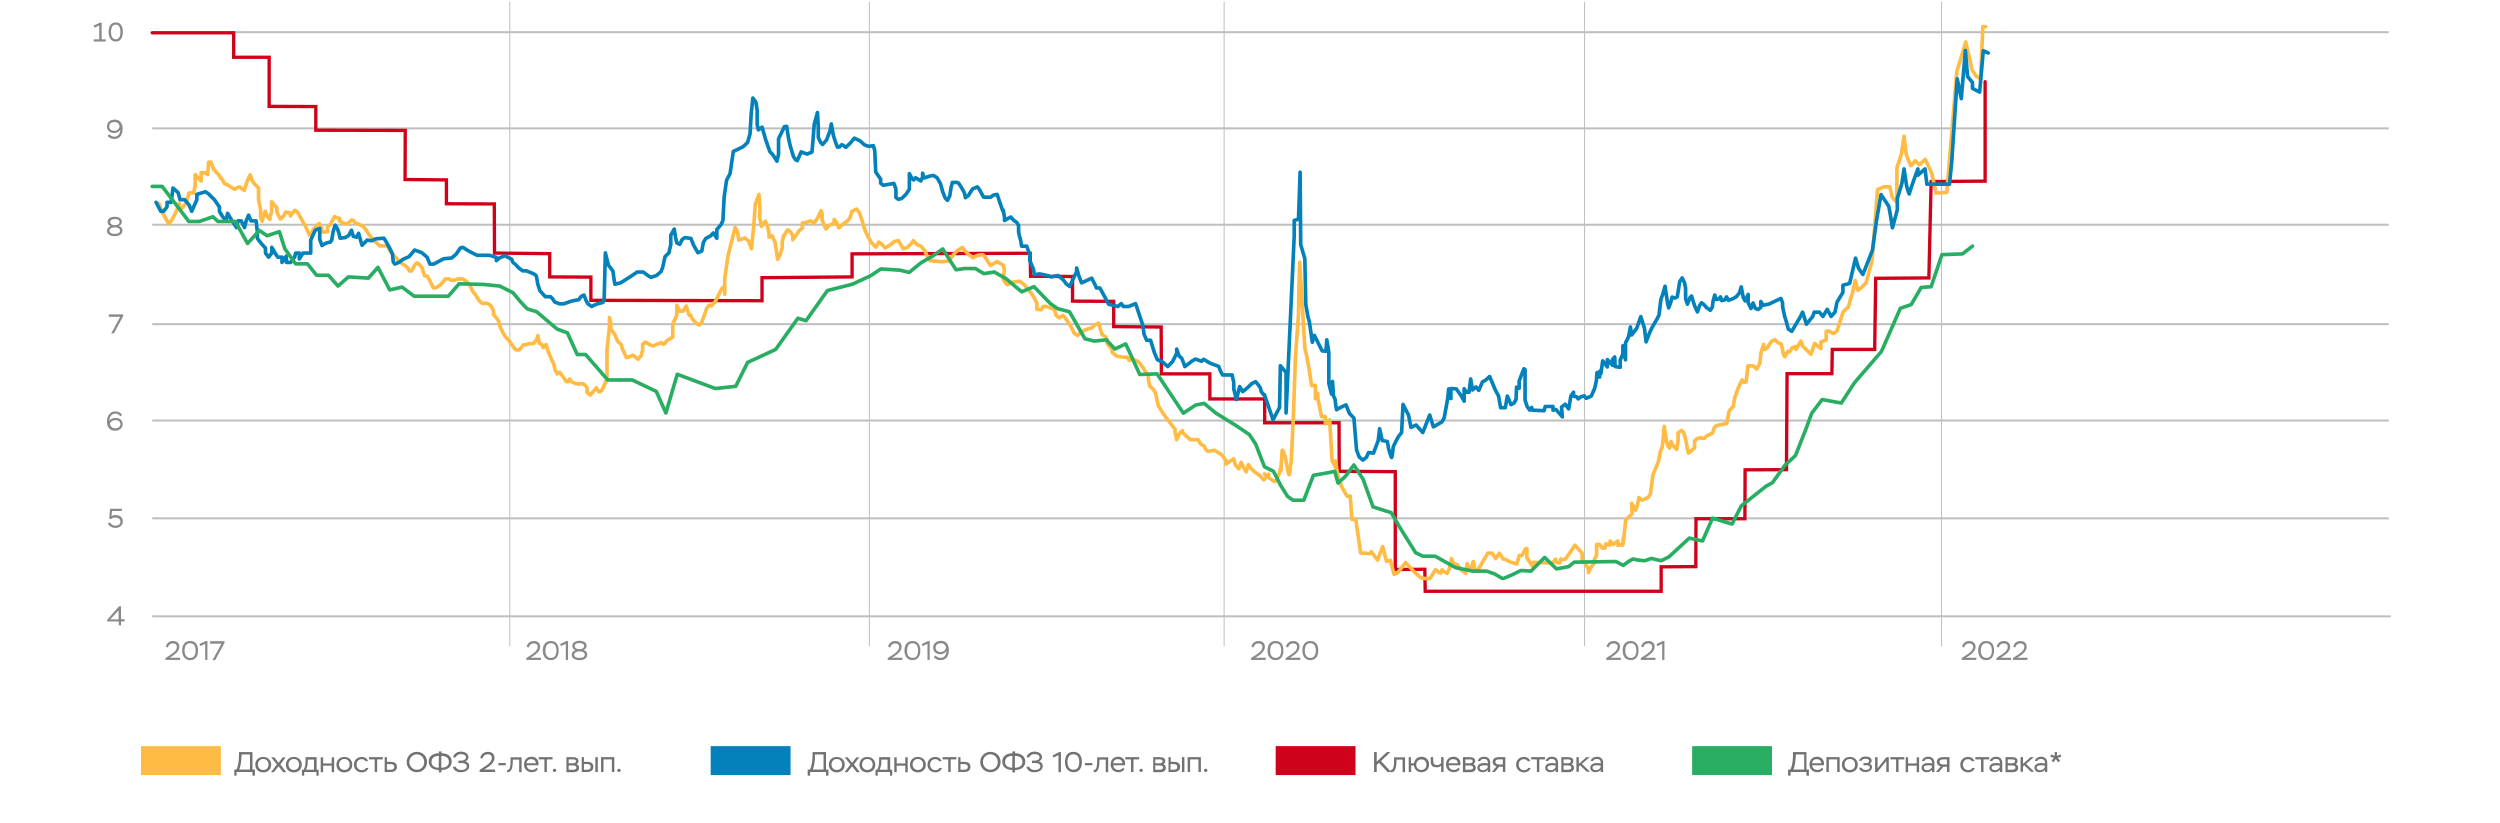 <?xml version="1.0" encoding="utf-8"?>
<!-- Generator: Adobe Illustrator 26.0.0, SVG Export Plug-In . SVG Version: 6.00 Build 0)  -->
<svg version="1.1" xmlns="http://www.w3.org/2000/svg" xmlns:xlink="http://www.w3.org/1999/xlink" x="0px" y="0px"
	 viewBox="0 0 1227 404" style="enable-background:new 0 0 1227 404;" xml:space="preserve">
<style type="text/css">
	.st0{fill:none;stroke:#BFBFBF;stroke-width:0.5;stroke-linecap:square;stroke-miterlimit:10;}
	.st1{fill:none;stroke:#BFBFBF;stroke-miterlimit:10;}
	.st2{fill:#D0021B;}
	.st3{fill:#0281BB;}
	.st4{fill:#FFBB44;}
	.st5{fill:#727272;}
	.st6{fill:none;stroke:#D0021B;stroke-width:1.645;stroke-linecap:round;stroke-miterlimit:10;}
	.st7{fill:#898989;}
	.st8{fill:#29AD63;}
	.st9{fill:none;stroke:#FFBB44;stroke-width:1.789;stroke-linecap:round;stroke-linejoin:round;stroke-miterlimit:10;}
	.st10{fill:none;stroke:#0281BB;stroke-width:1.789;stroke-linecap:round;stroke-linejoin:round;stroke-miterlimit:10;}
	.st11{fill:none;stroke:#29AD63;stroke-width:1.789;stroke-linecap:round;stroke-linejoin:round;stroke-miterlimit:10;}
</style>
<g id="Layer_2">
</g>
<g id="Layer_1">
	<g>
		<path class="st0" d="M250.2,316.9V1.1"/>
		<path class="st0" d="M426.7,316.9V1.1"/>
		<path class="st0" d="M600.8,316.9V1.1"/>
		<path class="st0" d="M952.9,316.9V1.1"/>
		<path class="st0" d="M777.7,316.9V1.1"/>
		<path class="st1" d="M74.7,206.4h1097.7"/>
		<path class="st1" d="M74.7,254.4h1097.7"/>
		<path class="st1" d="M74.7,159.1h1097.7"/>
		<path class="st1" d="M74.7,110.3h1097.7"/>
		<path class="st1" d="M74.7,63h1097.7"/>
		<path class="st1" d="M74.7,15.8h1097.7"/>
		<path class="st1" d="M74.7,302.5h1098.7"/>
	</g>
	<path class="st2" d="M665.3,366.2h-39.2v14.2h39.2V366.2z"/>
	<path class="st3" d="M388,366.2h-39.2v14.2H388V366.2z"/>
	<path class="st4" d="M108.4,366.2H69.2v14.2h39.2V366.2z"/>
	<path class="st6" d="M74.7,16.1h40l0,12l17.4,0l0,24.1l22.9,0.1v11.6l43.9,0.1l-0.1,24.1l20.3,0.2V100l23.5,0.1l0.1,24.1l27.1,0.3
		v11.4l20.2,0.1v11.4l84,0.2v-11.3l44.2-0.4v-11.3l87.4-0.3l0.2,11.3l20.6,0.1l0,12.1l20.2,0.1v12.4l23.3,0.2l0.1,23h23.8v12.3h26.9
		l0,11.7h36.5l0.1,23.8l27.5,0.2l0,48l14.5-0.1l0.2,10.8h115.8l0-12l17-0.1l0.1-23.5h24l0.1-24l20.3-0.1l0.3-47.1h22l0.2-11.9
		l20.8,0l0.5-34.9l26.1-0.2l1.1-47.3l26.5-0.2V40.1"/>
	<g>
		<path class="st7" d="M81.4,317.4c0.3-1.5,1.5-2.8,3.5-2.8c1.9,0,3.1,1.1,3.1,2.8c0,2.3-2.2,3.8-3.7,4.8l-1,0.6h5.1v1.1h-7.2V323
			l2-1.3c1.7-1.1,3.6-2.4,3.6-4.2c0-1.3-0.9-1.7-1.9-1.7c-1.6,0-2.3,1.1-2.5,2L81.4,317.4z"/>
		<path class="st7" d="M93.3,314.6c2.7,0,3.9,1.8,3.9,4.7c0,2.7-1.2,4.7-3.9,4.7c-2.5,0-3.9-2-3.9-4.7S90.6,314.6,93.3,314.6z
			 M93.3,322.9c1.9,0,2.7-1.4,2.7-3.6s-0.8-3.6-2.7-3.6c-1.9,0-2.7,1.4-2.7,3.6C90.6,321.5,91.6,322.9,93.3,322.9z"/>
		<path class="st7" d="M101,314.6h0.8v9.3h-1.1V316l-2.4,1.1l-0.4-1L101,314.6z"/>
		<path class="st7" d="M103.2,314.7h7v0.8l-4.6,8.5h-1.3l4.4-8.1h-5.6V314.7z"/>
	</g>
	<g>
		<path class="st7" d="M258.5,317.4c0.3-1.5,1.5-2.8,3.5-2.8c1.9,0,3.1,1.1,3.1,2.8c0,2.3-2.2,3.8-3.7,4.8l-1,0.6h5.1v1.1h-7.2V323
			l2-1.3c1.7-1.1,3.6-2.4,3.6-4.2c0-1.3-0.9-1.7-1.9-1.7c-1.6,0-2.3,1.1-2.5,2L258.5,317.4z"/>
		<path class="st7" d="M270.3,314.6c2.7,0,3.9,1.8,3.9,4.7c0,2.7-1.2,4.7-3.9,4.7c-2.5,0-3.9-2-3.9-4.7S267.7,314.6,270.3,314.6z
			 M270.4,322.9c1.9,0,2.7-1.4,2.7-3.6s-0.8-3.6-2.7-3.6c-1.9,0-2.7,1.4-2.7,3.6C267.6,321.5,268.7,322.9,270.4,322.9z"/>
		<path class="st7" d="M278,314.6h0.8v9.3h-1.1V316l-2.4,1.1l-0.4-1L278,314.6z"/>
		<path class="st7" d="M280.6,321.4c0-1.1,0.7-1.9,1.8-2.3c-1.1-0.4-1.5-1.2-1.5-2.1c0-1.5,1.3-2.5,3.5-2.5c2.3,0,3.5,1,3.5,2.5
			c0,0.9-0.6,1.6-1.5,2c1.3,0.4,1.8,1.2,1.8,2.3c0,1.7-1.5,2.7-3.8,2.7C282.1,324,280.6,323,280.6,321.4z M284.3,319.7
			c-1.4,0-2.5,0.7-2.5,1.6c0,1,0.9,1.6,2.6,1.6c1.7,0,2.6-0.6,2.6-1.6c0-1-1-1.6-2.4-1.6H284.3z M284.6,318.6c1.1,0,2.1-0.6,2.1-1.5
			c0-1-0.8-1.5-2.3-1.5c-1.5,0-2.3,0.5-2.3,1.5c0,0.9,0.9,1.5,2.1,1.5H284.6z"/>
	</g>
	<g>
		<path class="st7" d="M435.9,317.4c0.3-1.5,1.5-2.8,3.5-2.8c1.9,0,3.1,1.1,3.1,2.8c0,2.3-2.2,3.8-3.7,4.8l-1,0.6h5.1v1.1h-7.2V323
			l2-1.3c1.7-1.1,3.6-2.4,3.6-4.2c0-1.3-0.9-1.7-1.9-1.7c-1.6,0-2.3,1.1-2.5,2L435.9,317.4z"/>
		<path class="st7" d="M447.8,314.6c2.7,0,3.9,1.8,3.9,4.7c0,2.7-1.2,4.7-3.9,4.7c-2.5,0-3.9-2-3.9-4.7S445.2,314.6,447.8,314.6z
			 M447.9,322.9c1.9,0,2.7-1.4,2.7-3.6s-0.8-3.6-2.7-3.6c-1.9,0-2.7,1.4-2.7,3.6C445.1,321.5,446.1,322.9,447.9,322.9z"/>
		<path class="st7" d="M455.5,314.6h0.8v9.3h-1.1V316l-2.4,1.1l-0.4-1L455.5,314.6z"/>
		<path class="st7" d="M461.6,324c-1.6,0-2.8-0.7-3.3-1.6l0.9-0.7c0.5,0.7,1.5,1.2,2.5,1.2c1.7,0,2.9-1.5,2.8-3.5
			c-0.4,0.9-1.5,1.7-3,1.7c-2,0-3.5-1.3-3.5-3.2c0-2.1,1.6-3.4,3.9-3.4c2.3,0,3.8,1.6,3.8,4.6C465.7,322.3,464.1,324,461.6,324z
			 M461.8,315.7c-1.6,0-2.6,0.8-2.6,2.2c0,1.3,1,2.1,2.5,2.1s2.4-1.1,2.6-2.1C464.2,316.8,463.4,315.7,461.8,315.7z"/>
	</g>
	<g>
		<path class="st7" d="M614.2,317.4c0.3-1.5,1.5-2.8,3.5-2.8c1.9,0,3.1,1.1,3.1,2.8c0,2.3-2.2,3.8-3.7,4.8l-1,0.6h5.1v1.1h-7.2V323
			l2-1.3c1.7-1.1,3.6-2.4,3.6-4.2c0-1.3-0.9-1.7-1.9-1.7c-1.6,0-2.3,1.1-2.5,2L614.2,317.4z"/>
		<path class="st7" d="M626,314.6c2.7,0,3.9,1.8,3.9,4.7c0,2.7-1.2,4.7-3.9,4.7c-2.5,0-3.9-2-3.9-4.7S623.4,314.6,626,314.6z
			 M626.1,322.9c1.9,0,2.7-1.4,2.7-3.6s-0.8-3.6-2.7-3.6c-1.9,0-2.7,1.4-2.7,3.6C623.3,321.5,624.4,322.9,626.1,322.9z"/>
		<path class="st7" d="M631.2,317.4c0.3-1.5,1.5-2.8,3.5-2.8c1.9,0,3.1,1.1,3.1,2.8c0,2.3-2.2,3.8-3.7,4.8l-1,0.6h5.1v1.1h-7.2V323
			l2-1.3c1.7-1.1,3.6-2.4,3.6-4.2c0-1.3-0.9-1.7-1.9-1.7c-1.6,0-2.3,1.1-2.5,2L631.2,317.4z"/>
		<path class="st7" d="M643.1,314.6c2.7,0,3.9,1.8,3.9,4.7c0,2.7-1.2,4.7-3.9,4.7c-2.5,0-3.9-2-3.9-4.7S640.4,314.6,643.1,314.6z
			 M643.1,322.9c1.9,0,2.7-1.4,2.7-3.6s-0.8-3.6-2.7-3.6c-1.9,0-2.7,1.4-2.7,3.6C640.4,321.5,641.4,322.9,643.1,322.9z"/>
	</g>
	<g>
		<path class="st7" d="M963,317.4c0.3-1.5,1.5-2.8,3.5-2.8c1.9,0,3.1,1.1,3.1,2.8c0,2.3-2.2,3.8-3.7,4.8l-1,0.6h5.1v1.1h-7.2V323
			l2-1.3c1.7-1.1,3.6-2.4,3.6-4.2c0-1.3-0.9-1.7-1.9-1.7c-1.6,0-2.3,1.1-2.5,2L963,317.4z"/>
		<path class="st7" d="M974.8,314.6c2.7,0,3.9,1.8,3.9,4.7c0,2.7-1.2,4.7-3.9,4.7c-2.5,0-3.9-2-3.9-4.7S972.2,314.6,974.8,314.6z
			 M974.9,322.9c1.9,0,2.7-1.4,2.7-3.6s-0.8-3.6-2.7-3.6c-1.9,0-2.7,1.4-2.7,3.6C972.1,321.5,973.2,322.9,974.9,322.9z"/>
		<path class="st7" d="M980,317.4c0.3-1.5,1.5-2.8,3.5-2.8c1.9,0,3.1,1.1,3.1,2.8c0,2.3-2.2,3.8-3.7,4.8l-1,0.6h5.1v1.1h-7.2V323
			l2-1.3c1.7-1.1,3.6-2.4,3.6-4.2c0-1.3-0.9-1.7-1.9-1.7c-1.6,0-2.3,1.1-2.5,2L980,317.4z"/>
		<path class="st7" d="M988.1,317.4c0.3-1.5,1.5-2.8,3.5-2.8c1.9,0,3.1,1.1,3.1,2.8c0,2.3-2.2,3.8-3.7,4.8l-1,0.6h5.1v1.1h-7.2V323
			l2-1.3c1.7-1.1,3.6-2.4,3.6-4.2c0-1.3-0.9-1.7-1.9-1.7c-1.6,0-2.3,1.1-2.5,2L988.1,317.4z"/>
	</g>
	<g>
		<path class="st7" d="M788.5,317.4c0.3-1.5,1.5-2.8,3.5-2.8c1.9,0,3.1,1.1,3.1,2.8c0,2.3-2.2,3.8-3.7,4.8l-1,0.6h5.1v1.1h-7.2V323
			l2-1.3c1.7-1.1,3.6-2.4,3.6-4.2c0-1.3-0.9-1.7-1.9-1.7c-1.6,0-2.3,1.1-2.5,2L788.5,317.4z"/>
		<path class="st7" d="M800.3,314.6c2.7,0,3.9,1.8,3.9,4.7c0,2.7-1.2,4.7-3.9,4.7c-2.5,0-3.9-2-3.9-4.7S797.7,314.6,800.3,314.6z
			 M800.4,322.9c1.9,0,2.7-1.4,2.7-3.6s-0.8-3.6-2.7-3.6c-1.9,0-2.7,1.4-2.7,3.6C797.6,321.5,798.7,322.9,800.4,322.9z"/>
		<path class="st7" d="M805.5,317.4c0.3-1.5,1.5-2.8,3.5-2.8c1.9,0,3.1,1.1,3.1,2.8c0,2.3-2.2,3.8-3.7,4.8l-1,0.6h5.1v1.1h-7.2V323
			l2-1.3c1.7-1.1,3.6-2.4,3.6-4.2c0-1.3-0.9-1.7-1.9-1.7c-1.6,0-2.3,1.1-2.5,2L805.5,317.4z"/>
		<path class="st7" d="M816.1,314.6h0.8v9.3h-1.1V316l-2.4,1.1l-0.4-1L816.1,314.6z"/>
	</g>
	<g>
		<path class="st5" d="M674.4,369.1h1.3v4.7l5-4.7h1.7l-4.6,4.4l5,5.4H681l-4.2-4.5l-1.1,1v3.5h-1.3V369.1z"/>
		<path class="st5" d="M688.5,372.8h-3.1v0.3c0,4.5-1,5.9-2.5,5.9c-0.1,0-0.2,0-0.4,0v-1.1c0.9,0,1.7-0.4,1.7-4.7v-1.5h5.4v7.3h-1.2
			V372.8z"/>
		<path class="st5" d="M691.3,371.6h1.2v3h1.5c0.3-1.9,1.7-3.2,3.7-3.2c2.2,0,3.7,1.6,3.7,3.8c0,2.2-1.5,3.8-3.7,3.8
			c-2.1,0-3.5-1.3-3.7-3.3h-1.4v3.2h-1.2V371.6z M697.6,377.9c1.4,0,2.5-1,2.5-2.6c0-1.6-1-2.6-2.5-2.6c-1.4,0-2.5,1.1-2.5,2.6
			C695.1,376.9,696.2,377.9,697.6,377.9z"/>
		<path class="st5" d="M708.5,378.9h-1.2v-3.1c-0.5,0.5-1.1,0.8-2.2,0.8c-1.9,0-2.9-0.9-2.9-2.9v-2.1h1.2v1.8c0,1.5,0.6,2.1,1.9,2.1
			c0.9,0,1.7-0.5,2-1v-2.9h1.2V378.9z"/>
		<path class="st5" d="M716.5,377.5c-0.7,1-1.7,1.5-2.9,1.5c-2.3,0-3.9-1.5-3.9-3.8c0-2.1,1.3-3.8,3.7-3.8c1.9,0,3.4,1.3,3.4,3.3
			c0,0.2,0,0.6-0.1,0.9H711c0.1,1.5,1.2,2.3,2.7,2.3c0.9,0,1.7-0.5,2.1-1.1L716.5,377.5z M710.9,374.6h4.6c-0.1-1.3-0.9-2-2.2-2
			C712,372.5,711.1,373.4,710.9,374.6z"/>
		<path class="st5" d="M718,371.6h3c2,0,3,0.5,3,1.9c0,0.7-0.4,1.2-0.9,1.6c0.8,0.2,1.2,0.9,1.2,1.8c0,1.4-1.1,2.1-3,2.1H718V371.6z
			 M719.2,372.7v1.9h2.2c0.9,0,1.4-0.4,1.4-1c0-0.8-0.7-0.9-1.8-0.9H719.2z M719.2,375.7v2.1h1.9c1.2,0,1.9-0.3,1.9-1.1
			c0-0.7-0.6-1-1.7-1H719.2z"/>
		<path class="st5" d="M731.4,374.4v4.5h-1.2v-1.1c-0.4,0.6-1.3,1.2-2.5,1.2c-1.6,0-2.6-0.9-2.6-2.2c0-1.6,1.5-2.3,3.4-2.3
			c0.7,0,1.4,0.1,1.8,0.2c0-1.5-0.6-2.2-2-2.2c-1,0-1.5,0.3-1.8,1h-1.2c0.3-1.3,1.5-2.1,3.2-2.1
			C730.4,371.5,731.4,372.5,731.4,374.4z M730.2,376.5v-0.7c-0.4-0.1-1-0.2-1.6-0.2c-1.5,0-2.4,0.3-2.4,1.2c0,0.8,0.7,1.2,1.7,1.2
			C729.2,378,730,377.1,730.2,376.5z"/>
		<path class="st5" d="M738.8,371.6v7.3h-1.2v-2.6h-1.8l-2.2,2.6h-1.4l2.3-2.8c-1.1-0.2-1.9-1-1.9-2.2c0-1.2,0.8-2.3,3.2-2.3H738.8z
			 M735.7,375.2h1.9v-2.5h-1.9c-1.3,0-1.8,0.5-1.8,1.2C733.9,374.7,734.6,375.2,735.7,375.2z"/>
		<path class="st5" d="M744.1,375.3c0-2.2,1.6-3.8,3.8-3.8c1.6,0,2.8,0.8,3.1,2.1h-1.2c-0.3-0.6-1-1-1.9-1c-1.5,0-2.5,1.1-2.5,2.7
			c0,1.6,1.1,2.7,2.6,2.7c0.9,0,1.7-0.4,2-1.1h1.2c-0.3,1.3-1.7,2.2-3.3,2.2C745.7,379,744.1,377.5,744.1,375.3z"/>
		<path class="st5" d="M751.5,371.6h6.8v1.1h-2.8v6.2h-1.2v-6.2h-2.8V371.6z"/>
		<path class="st5" d="M764.7,374.4v4.5h-1.2v-1.1c-0.4,0.6-1.3,1.2-2.5,1.2c-1.6,0-2.6-0.9-2.6-2.2c0-1.6,1.5-2.3,3.4-2.3
			c0.7,0,1.4,0.1,1.8,0.2c0-1.5-0.6-2.2-2-2.2c-1,0-1.5,0.3-1.8,1h-1.2c0.3-1.3,1.5-2.1,3.2-2.1
			C763.7,371.5,764.7,372.5,764.7,374.4z M763.5,376.5v-0.7c-0.4-0.1-1-0.2-1.6-0.2c-1.5,0-2.4,0.3-2.4,1.2c0,0.8,0.7,1.2,1.7,1.2
			C762.5,378,763.3,377.1,763.5,376.5z"/>
		<path class="st5" d="M766.2,371.6h3c2,0,3,0.5,3,1.9c0,0.7-0.3,1.2-0.9,1.6c0.8,0.2,1.2,0.9,1.2,1.8c0,1.4-1.1,2.1-3,2.1h-3.2
			V371.6z M767.4,372.7v1.9h2.2c0.9,0,1.4-0.4,1.4-1c0-0.8-0.7-0.9-1.8-0.9H767.4z M767.4,375.7v2.1h1.9c1.2,0,1.9-0.3,1.9-1.1
			c0-0.7-0.6-1-1.7-1H767.4z"/>
		<path class="st5" d="M773.7,371.6h1.2v3.3l3.7-3.3h1.6l-3.8,3.3l4,3.9h-1.6l-3.3-3.2l-0.6,0.6v2.6h-1.2V371.6z"/>
		<path class="st5" d="M786.8,374.4v4.5h-1.2v-1.1c-0.4,0.6-1.3,1.2-2.5,1.2c-1.6,0-2.6-0.9-2.6-2.2c0-1.6,1.5-2.3,3.4-2.3
			c0.7,0,1.4,0.1,1.8,0.2c0-1.5-0.6-2.2-2-2.2c-1,0-1.5,0.3-1.8,1h-1.2c0.3-1.3,1.5-2.1,3.2-2.1
			C785.8,371.5,786.8,372.5,786.8,374.4z M785.6,376.5v-0.7c-0.4-0.1-1-0.2-1.6-0.2c-1.5,0-2.4,0.3-2.4,1.2c0,0.8,0.7,1.2,1.7,1.2
			C784.6,378,785.4,377.1,785.6,376.5z"/>
	</g>
	<path class="st8" d="M869.7,366.2h-39.2v14.2h39.2V366.2z"/>
	<g>
		<path class="st5" d="M877.7,377.7h1c0.4-0.6,1.3-2.8,1.3-7.4v-1.2h6.6v8.6h1.2v3h-1.2v-1.8h-7.8v1.8h-1.2V377.7z M881.3,371.2
			c0,2.4-0.5,5.3-1.1,6.5h5.3v-7.4h-4.1V371.2z"/>
		<path class="st5" d="M894.9,377.5c-0.7,1-1.7,1.5-2.9,1.5c-2.3,0-3.9-1.5-3.9-3.8c0-2.1,1.3-3.8,3.7-3.8c1.9,0,3.4,1.3,3.4,3.3
			c0,0.2,0,0.6-0.1,0.9h-5.7c0.1,1.5,1.2,2.3,2.7,2.3c0.9,0,1.7-0.5,2.1-1.1L894.9,377.5z M889.3,374.6h4.6c-0.1-1.3-0.9-2-2.2-2
			C890.3,372.5,889.5,373.4,889.3,374.6z"/>
		<path class="st5" d="M901.7,372.7h-4.1v6.2h-1.2v-7.3h6.5v7.3h-1.2V372.7z"/>
		<path class="st5" d="M907.9,371.5c2.3,0,3.9,1.6,3.9,3.8c0,2.2-1.6,3.8-3.9,3.8c-2.3,0-3.9-1.6-3.9-3.8
			C904.1,373,905.6,371.5,907.9,371.5z M907.9,377.9c1.6,0,2.6-1.1,2.6-2.7c0-1.6-1.1-2.7-2.6-2.7s-2.6,1.1-2.6,2.7
			C905.3,376.8,906.4,377.9,907.9,377.9z"/>
		<path class="st5" d="M912.5,376.8h1.2c0.3,0.7,0.9,1.1,2,1.1c1.2,0,2-0.5,2-1.3c0-0.6-0.5-1-1.5-1h-1.6v-1.1h1.5
			c0.7,0,1.3-0.4,1.3-1c0-0.7-0.7-1.1-1.8-1.1c-1,0-1.6,0.3-1.9,1h-1.2c0.3-1.3,1.4-2.1,3.2-2.1c1.8,0,2.9,0.8,2.9,2
			c0,0.6-0.3,1.2-0.9,1.6c0.9,0.4,1.1,1,1.1,1.6c0,1.4-1.3,2.4-3.2,2.4C914,379,912.7,378.2,912.5,376.8z"/>
		<path class="st5" d="M920.3,378.9v-7.3h1.2v5.5l4.4-5.5h1.1v7.3h-1.2v-5.4l-4.4,5.4H920.3z"/>
		<path class="st5" d="M927.8,371.6h6.8v1.1h-2.8v6.2h-1.2v-6.2h-2.8V371.6z"/>
		<path class="st5" d="M940.7,375.8h-4.2v3.2h-1.2v-7.3h1.2v3h4.2v-3h1.2v7.3h-1.2V375.8z"/>
		<path class="st5" d="M949.4,374.4v4.5h-1.2v-1.1c-0.4,0.6-1.3,1.2-2.5,1.2c-1.6,0-2.6-0.9-2.6-2.2c0-1.6,1.5-2.3,3.4-2.3
			c0.7,0,1.4,0.1,1.8,0.2c0-1.5-0.6-2.2-2-2.2c-1,0-1.5,0.3-1.8,1h-1.2c0.3-1.3,1.5-2.1,3.2-2.1
			C948.3,371.5,949.4,372.5,949.4,374.4z M948.2,376.5v-0.7c-0.4-0.1-1-0.2-1.6-0.2c-1.5,0-2.4,0.3-2.4,1.2c0,0.8,0.7,1.2,1.7,1.2
			C947.1,378,947.9,377.1,948.2,376.5z"/>
		<path class="st5" d="M956.8,371.6v7.3h-1.2v-2.6h-1.8l-2.2,2.6h-1.4l2.3-2.8c-1.1-0.2-1.9-1-1.9-2.2c0-1.2,0.8-2.3,3.2-2.3H956.8z
			 M953.7,375.2h1.9v-2.5h-1.9c-1.3,0-1.8,0.5-1.8,1.2C951.9,374.7,952.6,375.2,953.7,375.2z"/>
		<path class="st5" d="M962.1,375.3c0-2.2,1.6-3.8,3.8-3.8c1.6,0,2.8,0.8,3.1,2.1h-1.2c-0.3-0.6-1-1-1.9-1c-1.5,0-2.5,1.1-2.5,2.7
			c0,1.6,1.1,2.7,2.6,2.7c0.9,0,1.7-0.4,2-1.1h1.2c-0.3,1.3-1.7,2.2-3.3,2.2C963.7,379,962.1,377.5,962.1,375.3z"/>
		<path class="st5" d="M969.5,371.6h6.8v1.1h-2.8v6.2h-1.2v-6.2h-2.8V371.6z"/>
		<path class="st5" d="M982.7,374.4v4.5h-1.2v-1.1c-0.4,0.6-1.3,1.2-2.5,1.2c-1.6,0-2.6-0.9-2.6-2.2c0-1.6,1.5-2.3,3.4-2.3
			c0.7,0,1.4,0.1,1.8,0.2c0-1.5-0.6-2.2-2-2.2c-1,0-1.5,0.3-1.8,1h-1.2c0.3-1.3,1.5-2.1,3.2-2.1
			C981.6,371.5,982.7,372.5,982.7,374.4z M981.5,376.5v-0.7c-0.4-0.1-1-0.2-1.6-0.2c-1.5,0-2.4,0.3-2.4,1.2c0,0.8,0.7,1.2,1.7,1.2
			C980.5,378,981.2,377.1,981.5,376.5z"/>
		<path class="st5" d="M984.2,371.6h3c2,0,3,0.5,3,1.9c0,0.7-0.3,1.2-0.9,1.6c0.8,0.2,1.2,0.9,1.2,1.8c0,1.4-1.1,2.1-3,2.1h-3.2
			V371.6z M985.4,372.7v1.9h2.2c0.9,0,1.4-0.4,1.4-1c0-0.8-0.7-0.9-1.8-0.9H985.4z M985.4,375.7v2.1h1.9c1.2,0,1.9-0.3,1.9-1.1
			c0-0.7-0.6-1-1.7-1H985.4z"/>
		<path class="st5" d="M991.7,371.6h1.2v3.3l3.7-3.3h1.6l-3.8,3.3l4,3.9h-1.6l-3.3-3.2l-0.6,0.6v2.6h-1.2V371.6z"/>
		<path class="st5" d="M1004.8,374.4v4.5h-1.2v-1.1c-0.4,0.6-1.3,1.2-2.5,1.2c-1.6,0-2.6-0.9-2.6-2.2c0-1.6,1.5-2.3,3.4-2.3
			c0.7,0,1.4,0.1,1.8,0.2c0-1.5-0.6-2.2-2-2.2c-1,0-1.5,0.3-1.8,1h-1.2c0.3-1.3,1.5-2.1,3.2-2.1
			C1003.7,371.5,1004.8,372.5,1004.8,374.4z M1003.6,376.5v-0.7c-0.4-0.1-1-0.2-1.6-0.2c-1.5,0-2.4,0.3-2.4,1.2
			c0,0.8,0.7,1.2,1.7,1.2C1002.6,378,1003.4,377.1,1003.6,376.5z"/>
		<path class="st5" d="M1009.5,371l1.8-0.7l0.4,1.1l-1.8,0.5l1.2,1.5l-1,0.7l-1.1-1.6l-1.1,1.6l-1-0.7l1.2-1.5l-1.8-0.5l0.4-1.1
			l1.8,0.7l-0.1-1.9h1.2L1009.5,371z"/>
	</g>
	<g>
		<g>
			<path class="st5" d="M396.5,377.7h1c0.4-0.6,1.3-2.8,1.3-7.4v-1.2h6.6v8.6h1.2v3h-1.2v-1.8h-7.8v1.8h-1.2V377.7z M400,371.2
				c0,2.4-0.5,5.3-1.1,6.5h5.3v-7.4H400V371.2z"/>
			<path class="st5" d="M410.7,371.5c2.3,0,3.9,1.6,3.9,3.8c0,2.2-1.6,3.8-3.9,3.8c-2.3,0-3.9-1.6-3.9-3.8
				C406.8,373,408.4,371.5,410.7,371.5z M410.7,377.9c1.6,0,2.6-1.1,2.6-2.7c0-1.6-1.1-2.7-2.6-2.7c-1.5,0-2.6,1.1-2.6,2.7
				C408.1,376.8,409.1,377.9,410.7,377.9z"/>
			<path class="st5" d="M419.1,375.2l2.9,3.8h-1.5l-2.3-2.9l-2.3,2.9h-1.4l2.9-3.8l-2.8-3.5h1.5l2.1,2.7l2.1-2.7h1.4L419.1,375.2z"
				/>
			<path class="st5" d="M425.7,371.5c2.3,0,3.9,1.6,3.9,3.8c0,2.2-1.6,3.8-3.9,3.8c-2.3,0-3.9-1.6-3.9-3.8
				C421.9,373,423.4,371.5,425.7,371.5z M425.7,377.9c1.6,0,2.6-1.1,2.6-2.7c0-1.6-1.1-2.7-2.6-2.7c-1.5,0-2.6,1.1-2.6,2.7
				C423.1,376.8,424.2,377.9,425.7,377.9z"/>
			<path class="st5" d="M429.7,377.8h0.8c0.8-1.2,1-2.8,1-5.5v-0.7h5.4v6.2h1v2.9h-1.1v-1.8h-6v1.8h-1.1V377.8z M432.6,373.3
				c0,1.9-0.4,3.5-0.9,4.5h3.9v-5h-3.1V373.3z"/>
			<path class="st5" d="M444.3,375.8h-4.2v3.2h-1.2v-7.3h1.2v3h4.2v-3h1.2v7.3h-1.2V375.8z"/>
			<path class="st5" d="M450.5,371.5c2.3,0,3.9,1.6,3.9,3.8c0,2.2-1.6,3.8-3.9,3.8c-2.3,0-3.9-1.6-3.9-3.8
				C446.7,373,448.2,371.5,450.5,371.5z M450.5,377.9c1.6,0,2.6-1.1,2.6-2.7c0-1.6-1.1-2.7-2.6-2.7c-1.5,0-2.6,1.1-2.6,2.7
				C447.9,376.8,449,377.9,450.5,377.9z"/>
			<path class="st5" d="M455.2,375.3c0-2.2,1.6-3.8,3.8-3.8c1.6,0,2.8,0.8,3.1,2.1h-1.2c-0.3-0.6-1-1-1.9-1c-1.5,0-2.5,1.1-2.5,2.7
				c0,1.6,1.1,2.7,2.6,2.7c0.9,0,1.7-0.4,2-1.1h1.2c-0.3,1.3-1.7,2.2-3.3,2.2C456.8,379,455.2,377.5,455.2,375.3z"/>
			<path class="st5" d="M462.6,371.6h6.8v1.1h-2.8v6.2h-1.2v-6.2h-2.8V371.6z"/>
			<path class="st5" d="M470.2,371.6h1.2v2.3h1.9c2.3,0,3,1.1,3,2.5c0,1.3-0.8,2.5-3.1,2.5h-2.9V371.6z M471.4,375v2.8h1.7
				c1.4,0,1.9-0.5,1.9-1.4c0-0.9-0.5-1.4-1.9-1.4H471.4z"/>
			<path class="st5" d="M486.1,369c2.8,0,5,2.1,5,5c0,2.9-2.2,5-5,5c-2.8,0-5-2.1-5-5C481.1,371.2,483.3,369,486.1,369z
				 M486.1,377.8c2.1,0,3.6-1.6,3.6-3.8c0-2.2-1.7-3.8-3.6-3.8c-2,0-3.7,1.6-3.7,3.8C482.5,376.2,484.1,377.8,486.1,377.8z"/>
			<path class="st5" d="M496.9,377.9L496.9,377.9c-3.1,0-5-1.6-5-4.1c0-2.6,2-4.1,5-4.1v-0.9h1.3v0.9c2.7,0,5,1.3,5,4.1
				c0,2.5-1.9,4.1-4.9,4.1h-0.1v1.2h-1.3V377.9z M496.8,376.8L496.8,376.8l0.1-5.8c-2.1,0-3.6,0.9-3.6,2.9
				C493.2,375.6,494.5,376.8,496.8,376.8z M498.1,371v5.8h0.1c2.2,0,3.6-1,3.6-2.9C501.8,372.1,500.6,371,498.1,371L498.1,371z"/>
			<path class="st5" d="M503.8,376.3h1.3c0.4,1.1,1.4,1.6,2.8,1.6c1.7,0,2.7-0.7,2.7-1.8c0-1-0.9-1.6-2.5-1.6h-1.6v-1.2h1.5
				c1.3,0,2.2-0.7,2.2-1.6c0-1-1-1.6-2.4-1.6c-1.3,0-2.2,0.6-2.7,1.6h-1.3c0.5-1.8,2-2.8,4-2.8c2.1,0,3.6,1.1,3.6,2.7
				c0,0.9-0.5,1.7-1.5,2.1c1.2,0.3,1.9,1.1,1.9,2.3c0,1.8-1.7,3-4.1,3C505.6,379.1,504.1,378,503.8,376.3z"/>
			<path class="st5" d="M519.9,369.1h0.8v9.9h-1.2v-8.4l-2.5,1.2l-0.4-1L519.9,369.1z"/>
			<path class="st5" d="M526.8,369c2.8,0,4.2,1.9,4.2,5c0,2.9-1.3,5-4.1,5c-2.7,0-4.2-2.1-4.2-5S523.9,369,526.8,369z M526.8,377.8
				c2,0,2.9-1.4,2.9-3.8c0-2.4-0.9-3.8-2.9-3.8c-2,0-2.9,1.5-2.9,3.8C523.9,376.4,525,377.8,526.8,377.8z"/>
			<path class="st5" d="M532.5,374.5h3.6v1.1h-3.6V374.5z"/>
			<path class="st5" d="M542.7,372.8h-3.1v0.3c0,4.5-1,5.9-2.5,5.9c-0.1,0-0.2,0-0.3,0v-1.1c0.9,0,1.7-0.4,1.7-4.7v-1.5h5.4v7.3
				h-1.2V372.8z"/>
			<path class="st5" d="M551.9,377.5c-0.7,1-1.7,1.5-2.9,1.5c-2.3,0-3.9-1.5-3.9-3.8c0-2.1,1.3-3.8,3.7-3.8c1.9,0,3.4,1.3,3.4,3.3
				c0,0.2,0,0.6-0.1,0.9h-5.7c0.1,1.5,1.2,2.3,2.7,2.3c0.9,0,1.7-0.5,2.1-1.1L551.9,377.5z M546.3,374.6h4.6c-0.1-1.3-0.9-2-2.2-2
				C547.3,372.5,546.5,373.4,546.3,374.6z"/>
			<path class="st5" d="M552.3,371.6h6.8v1.1h-2.8v6.2h-1.2v-6.2h-2.8V371.6z"/>
			<path class="st5" d="M560.1,377.3c0.5,0,0.8,0.4,0.8,0.8c0,0.4-0.3,0.8-0.8,0.8c-0.5,0-0.9-0.4-0.9-0.8
				C559.2,377.7,559.6,377.3,560.1,377.3z"/>
			<path class="st5" d="M565.9,371.6h3c2,0,3,0.5,3,1.9c0,0.7-0.3,1.2-0.9,1.6c0.8,0.2,1.2,0.9,1.2,1.8c0,1.4-1.1,2.1-3,2.1h-3.2
				V371.6z M567,372.7v1.9h2.2c0.9,0,1.4-0.4,1.4-1c0-0.8-0.7-0.9-1.8-0.9H567z M567,375.7v2.1h1.9c1.2,0,1.9-0.3,1.9-1.1
				c0-0.7-0.6-1-1.7-1H567z"/>
			<path class="st5" d="M573.4,371.6h1.2v2.3h1.6c2.3,0,3,1.1,3,2.5c0,1.3-0.8,2.5-3.1,2.5h-2.6V371.6z M574.5,375v2.8h1.4
				c1.4,0,1.9-0.5,1.9-1.4c0-0.9-0.5-1.4-1.9-1.4H574.5z M580.1,371.6h1.2v7.3h-1.2V371.6z"/>
			<path class="st5" d="M588.2,372.7h-4.1v6.2h-1.2v-7.3h6.5v7.3h-1.2V372.7z"/>
			<path class="st5" d="M591.8,377.3c0.5,0,0.8,0.4,0.8,0.8c0,0.4-0.3,0.8-0.8,0.8c-0.5,0-0.9-0.4-0.9-0.8
				C590.9,377.7,591.2,377.3,591.8,377.3z"/>
		</g>
	</g>
	<g>
		<g>
			<path class="st5" d="M115,377.7h1c0.4-0.6,1.3-2.8,1.3-7.4v-1.2h6.6v8.6h1.2v3h-1.2v-1.8h-7.8v1.8H115V377.7z M118.5,371.2
				c0,2.4-0.5,5.3-1.1,6.5h5.3v-7.4h-4.1V371.2z"/>
			<path class="st5" d="M129.2,371.5c2.3,0,3.9,1.6,3.9,3.8c0,2.2-1.6,3.8-3.9,3.8c-2.3,0-3.9-1.6-3.9-3.8
				C125.3,373,126.9,371.5,129.2,371.5z M129.2,377.9c1.6,0,2.6-1.1,2.6-2.7c0-1.6-1.1-2.7-2.6-2.7c-1.5,0-2.6,1.1-2.6,2.7
				C126.6,376.8,127.6,377.9,129.2,377.9z"/>
			<path class="st5" d="M137.6,375.2l2.9,3.8H139l-2.3-2.9l-2.3,2.9h-1.4l2.9-3.8l-2.8-3.5h1.5l2.1,2.7l2.1-2.7h1.4L137.6,375.2z"/>
			<path class="st5" d="M144.2,371.5c2.3,0,3.9,1.6,3.9,3.8c0,2.2-1.6,3.8-3.9,3.8c-2.3,0-3.9-1.6-3.9-3.8
				C140.4,373,141.9,371.5,144.2,371.5z M144.2,377.9c1.6,0,2.6-1.1,2.6-2.7c0-1.6-1.1-2.7-2.6-2.7c-1.5,0-2.6,1.1-2.6,2.7
				C141.6,376.8,142.7,377.9,144.2,377.9z"/>
			<path class="st5" d="M148.2,377.8h0.8c0.8-1.2,1-2.8,1-5.5v-0.7h5.4v6.2h1v2.9h-1.1v-1.8h-6v1.8h-1.1V377.8z M151.1,373.3
				c0,1.9-0.4,3.5-0.9,4.5h3.9v-5h-3.1V373.3z"/>
			<path class="st5" d="M162.8,375.8h-4.2v3.2h-1.2v-7.3h1.2v3h4.2v-3h1.2v7.3h-1.2V375.8z"/>
			<path class="st5" d="M169,371.5c2.3,0,3.9,1.6,3.9,3.8c0,2.2-1.6,3.8-3.9,3.8c-2.3,0-3.9-1.6-3.9-3.8
				C165.2,373,166.7,371.5,169,371.5z M169,377.9c1.6,0,2.6-1.1,2.6-2.7c0-1.6-1.1-2.7-2.6-2.7c-1.5,0-2.6,1.1-2.6,2.7
				C166.4,376.8,167.5,377.9,169,377.9z"/>
			<path class="st5" d="M173.7,375.3c0-2.2,1.6-3.8,3.8-3.8c1.6,0,2.8,0.8,3.1,2.1h-1.2c-0.3-0.6-1-1-1.9-1c-1.5,0-2.5,1.1-2.5,2.7
				c0,1.6,1.1,2.7,2.6,2.7c0.9,0,1.7-0.4,2-1.1h1.2c-0.3,1.3-1.7,2.2-3.3,2.2C175.3,379,173.7,377.5,173.7,375.3z"/>
			<path class="st5" d="M181.1,371.6h6.8v1.1h-2.8v6.2h-1.2v-6.2h-2.8V371.6z"/>
			<path class="st5" d="M188.7,371.6h1.2v2.3h1.9c2.3,0,3,1.1,3,2.5c0,1.3-0.8,2.5-3.1,2.5h-2.9V371.6z M189.9,375v2.8h1.7
				c1.4,0,1.9-0.5,1.9-1.4c0-0.9-0.5-1.4-1.9-1.4H189.9z"/>
			<path class="st5" d="M204.6,369c2.8,0,5,2.1,5,5c0,2.9-2.2,5-5,5c-2.8,0-5-2.1-5-5C199.6,371.2,201.8,369,204.6,369z
				 M204.6,377.8c2.1,0,3.6-1.6,3.6-3.8c0-2.2-1.7-3.8-3.6-3.8c-2,0-3.7,1.6-3.7,3.8C201,376.2,202.6,377.8,204.6,377.8z"/>
			<path class="st5" d="M215.4,377.9L215.4,377.9c-3.1,0-5-1.6-5-4.1c0-2.6,2-4.1,5-4.1v-0.9h1.3v0.9c2.7,0,5,1.3,5,4.1
				c0,2.5-1.9,4.1-4.9,4.1h-0.1v1.2h-1.3V377.9z M215.3,376.8L215.3,376.8l0.1-5.8c-2.1,0-3.6,0.9-3.6,2.9
				C211.7,375.6,213,376.8,215.3,376.8z M216.6,371v5.8h0.1c2.2,0,3.6-1,3.6-2.9C220.3,372.1,219.1,371,216.6,371L216.6,371z"/>
			<path class="st5" d="M222.3,376.3h1.3c0.4,1.1,1.4,1.6,2.8,1.6c1.7,0,2.7-0.7,2.7-1.8c0-1-0.9-1.6-2.5-1.6H225v-1.2h1.5
				c1.3,0,2.2-0.7,2.2-1.6c0-1-1-1.6-2.4-1.6c-1.3,0-2.2,0.6-2.7,1.6h-1.3c0.5-1.8,2-2.8,4-2.8c2.1,0,3.6,1.1,3.6,2.7
				c0,0.9-0.5,1.7-1.5,2.1c1.2,0.3,1.9,1.1,1.9,2.3c0,1.8-1.7,3-4.1,3C224.1,379.1,222.6,378,222.3,376.3z"/>
			<path class="st5" d="M235.7,372c0.3-1.6,1.6-3,3.8-3c2.1,0,3.2,1.2,3.2,2.9c0,2.4-2.3,4.1-4,5.1l-1.1,0.7h5.4v1.2h-7.6v-1
				l2.1-1.4c1.8-1.2,3.9-2.5,3.9-4.5c0-1.4-0.9-1.8-2-1.8c-1.7,0-2.4,1.2-2.6,2.1L235.7,372z"/>
			<path class="st5" d="M244.6,374.5h3.6v1.1h-3.6V374.5z"/>
			<path class="st5" d="M254.8,372.8h-3.1v0.3c0,4.5-1,5.9-2.5,5.9c-0.1,0-0.2,0-0.3,0v-1.1c0.9,0,1.7-0.4,1.7-4.7v-1.5h5.4v7.3
				h-1.2V372.8z"/>
			<path class="st5" d="M264,377.5c-0.7,1-1.7,1.5-2.9,1.5c-2.3,0-3.9-1.5-3.9-3.8c0-2.1,1.3-3.8,3.7-3.8c1.9,0,3.4,1.3,3.4,3.3
				c0,0.2,0,0.6-0.1,0.9h-5.7c0.1,1.5,1.2,2.3,2.7,2.3c0.9,0,1.7-0.5,2.1-1.1L264,377.5z M258.4,374.6h4.6c-0.1-1.3-0.9-2-2.2-2
				C259.4,372.5,258.6,373.4,258.4,374.6z"/>
			<path class="st5" d="M264.4,371.6h6.8v1.1h-2.8v6.2h-1.2v-6.2h-2.8V371.6z"/>
			<path class="st5" d="M272.2,377.3c0.5,0,0.8,0.4,0.8,0.8c0,0.4-0.3,0.8-0.8,0.8c-0.5,0-0.9-0.4-0.9-0.8
				C271.3,377.7,271.7,377.3,272.2,377.3z"/>
			<path class="st5" d="M277.9,371.6h3c2,0,3,0.5,3,1.9c0,0.7-0.3,1.2-0.9,1.6c0.8,0.2,1.2,0.9,1.2,1.8c0,1.4-1.1,2.1-3,2.1h-3.2
				V371.6z M279.1,372.7v1.9h2.2c0.9,0,1.4-0.4,1.4-1c0-0.8-0.7-0.9-1.8-0.9H279.1z M279.1,375.7v2.1h1.9c1.2,0,1.9-0.3,1.9-1.1
				c0-0.7-0.6-1-1.7-1H279.1z"/>
			<path class="st5" d="M285.4,371.6h1.2v2.3h1.6c2.3,0,3,1.1,3,2.5c0,1.3-0.8,2.5-3.1,2.5h-2.6V371.6z M286.6,375v2.8h1.4
				c1.4,0,1.9-0.5,1.9-1.4c0-0.9-0.5-1.4-1.9-1.4H286.6z M292.2,371.6h1.2v7.3h-1.2V371.6z"/>
			<path class="st5" d="M300.3,372.7h-4.1v6.2H295v-7.3h6.5v7.3h-1.2V372.7z"/>
			<path class="st5" d="M303.8,377.3c0.5,0,0.8,0.4,0.8,0.8c0,0.4-0.3,0.8-0.8,0.8c-0.5,0-0.9-0.4-0.9-0.8
				C303,377.7,303.3,377.3,303.8,377.3z"/>
		</g>
	</g>
	<g>
		<path class="st7" d="M54,249.7h5.8v1.1H55l-0.3,2.5c0.4-0.3,1.1-0.5,2.1-0.5c2.2,0,3.5,1.3,3.5,3.1c0,1.8-1.5,3.2-3.6,3.2
			c-1.7,0-3.2-0.8-3.8-2.3l1.1-0.4c0.4,0.8,1.3,1.6,2.7,1.6c1.6,0,2.4-0.9,2.4-2c0-1.2-1-2-2.6-2c-0.9,0-1.5,0.3-2,0.8l-0.9-0.3
			L54,249.7z"/>
	</g>
	<g>
		<path class="st7" d="M58.2,305h-5.6v-0.8l5.8-6.6h1v6.3h1.7v1.1h-1.7v1.9h-1.1V305z M58.2,304v-4.4l-4.1,4.4H58.2z"/>
	</g>
	<g>
		<path class="st7" d="M56.6,201.9c1.6,0,2.8,0.7,3.3,1.8l-0.9,0.6c-0.5-0.8-1.3-1.3-2.4-1.3c-1.6,0-2.9,1.3-2.9,3.6
			c0.5-1,1.7-1.5,3-1.5c2.2,0,3.5,1.3,3.5,3.1c0,1.9-1.6,3.2-3.7,3.2c-2.5,0-4-1.6-4-4.5C52.5,203.6,54.4,201.9,56.6,201.9z
			 M56.6,210.2c1.4,0,2.5-0.8,2.5-2c0-1.3-1-2-2.3-2c-1.7,0-2.7,1-2.8,1.8C54.1,209.2,55,210.2,56.6,210.2z"/>
	</g>
	<g>
		<path class="st7" d="M53.5,154.3h7v0.8l-4.6,8.5h-1.3l4.4-8.1h-5.6V154.3z"/>
	</g>
	<g>
		<path class="st7" d="M52.5,113.3c0-1.1,0.7-1.9,1.8-2.3c-1.1-0.4-1.5-1.2-1.5-2.1c0-1.5,1.3-2.5,3.5-2.5c2.3,0,3.5,1,3.5,2.5
			c0,0.9-0.6,1.6-1.5,2c1.3,0.4,1.8,1.2,1.8,2.3c0,1.7-1.5,2.7-3.8,2.7C54,115.9,52.5,114.9,52.5,113.3z M56.2,111.6
			c-1.4,0-2.5,0.7-2.5,1.6c0,1,0.9,1.6,2.6,1.6c1.7,0,2.6-0.6,2.6-1.6c0-1-1-1.6-2.4-1.6H56.2z M56.6,110.5c1.1,0,2.1-0.6,2.1-1.5
			c0-1-0.8-1.5-2.3-1.5c-1.5,0-2.3,0.5-2.3,1.5c0,0.9,0.9,1.5,2.1,1.5H56.6z"/>
	</g>
	<g>
		<path class="st7" d="M56.1,68.2c-1.6,0-2.8-0.7-3.3-1.6l0.9-0.7c0.5,0.7,1.5,1.2,2.5,1.2c1.7,0,2.9-1.5,2.8-3.5
			c-0.4,0.9-1.5,1.7-3,1.7c-2,0-3.5-1.3-3.5-3.2c0-2.1,1.6-3.4,3.9-3.4c2.3,0,3.8,1.6,3.8,4.6C60.2,66.5,58.5,68.2,56.1,68.2z
			 M56.2,59.9c-1.6,0-2.6,0.8-2.6,2.2c0,1.3,1,2.1,2.5,2.1s2.4-1.1,2.6-2.1C58.6,61,57.9,59.9,56.2,59.9z"/>
	</g>
	<g>
		<path class="st7" d="M45.9,19.3h2.8v-6.8l-2.4,1.1l-0.4-1l3.2-1.5h0.8v8.2h2v1.1h-5.9V19.3z"/>
		<path class="st7" d="M56.8,11c2.4,0,3.5,1.8,3.5,4.7c0,2.7-1.1,4.7-3.5,4.7c-2.3,0-3.5-2-3.5-4.7S54.4,11,56.8,11z M56.8,19.3
			c1.6,0,2.3-1.4,2.3-3.6s-0.7-3.6-2.3-3.6c-1.6,0-2.3,1.4-2.3,3.6C54.5,18,55.4,19.3,56.8,19.3z"/>
	</g>
	<g>
		<path class="st9" d="M78,99.9l1.5,4.2l1,1.7l2.3,4l1-1.1l1.1-1.7l1.1-2.2l1.4-3.1l0.5-1.9l0.7,3.2l2.7-3.2l1.5-5.1h0.8h1.4
			l0.8-3.6v-2.5v-2.9l2.9,3.1v-4h2.2l1,0.9l0.5-6.1h1.1l1.4,3.5l2.4,2.6l0.8,1.4l1.2,1.3l0.8,1.7l1.6,0.6l1.6,1.1l1.9,1.1l1.2-0.8
			l1.4-0.4l1.1,1.1l1,0.6l1.4-4.5l1.5-3.1c0,0,0.7,2.5,1.2,3.3s2.9,3.2,2.9,3.2V98l1,5.1v3.6l0.8,1.9l0.7-3l0.5-1.2l0.3-0.7l1.1,2.8
			l1.2,1.1v-1.1l0.8-2.5v-2.5v-2.5l2.6,3v2.1l1.1,2.3l0.7,1.1l1.8-1.9l0.7-1.5l2.3,0.4v1.5l2.2-2.8l1.2,0.8l2.3,4l1.8,3.2l1.9,4.2h1
			l0.5-2.3l1.9-2.3l1.4-1.1c0,0,1.1,1.9,1.2,2.5c0.1,0.6,0,1.7,0,1.7l2.9-0.2v-2.5l1.4-1.1l1.2-2.3l0.8-1.5l1.2,0.6l1.2,0.2v1.3
			l1.8,1.1l2.2,0.4l1.9-1.9l1,0.2l0.7,1.1l1.5,0.6l2.6,1.3l1.2,1.5l1.1,1.7l1.5,1.9l2,2.3l2.4,2.1h2.2h1.5l1,2.1l1.2,1.7l2,2
			l1.1,1.4l1.5,1.3l1.8,1.1l1.2,1.1l1,1.6h1l1.5-2.9l1.1-1.1l1.2,0.8l1.4,1.7c0,0,1,4.2,1.4,4c0.4-0.2,1.1,0,1.1,0l1.4,2.5l1.5,3.2
			h1.5l2.3-1.6l2.2-2.7h1.9l0.8,0.6h1.8l1.5-0.6h1.2h1.2l1.1,0.6l2.3,2l1.6,3.5l1.4,1.7l1.5,2.5c0,0,1.4,1.7,1.9,1.7
			c0.5,0,2.3,0,2.3,0l1.4,0.8l1,1.3l0.7,1.5v1.9l1.5,1.7l1,1.5l0.8,3l1.4,2.8l1.2,1.9l1.4,1.5l1.1,1.5l1.5,2.1l1,1.3h0.8h1.1l1-1.3
			l0.8-1.1l1.4-0.2l1.6-0.4l2.2-0.2l1.5-2.1l0.5-1.7l0.7,3.8l1.2,0.6l0.7,1.5l1.4-1.5l0.7,2.5l1,2.5l1.4,3.2l0.7,1.5l0.7,3l1,1.7
			l1.1-0.8l0.7,0.8l1.5,2.1l1.1,1.7h1l0.7-1.3l0.8,1.3l2.4,1.1h1.9h1.6c0,0,1.6,1.3,1.8,1.9c0.1,0.6,0,2.3,0,2.3l1.6,1.3l3-3.6
			c0,0,1,2.1,1.4,2.1s1.2-0.8,1.2-0.8l1.4-2.8l1.2-3v-14.2l1.2-11.2v-4.5l0.7,2.8v3.4c0,0,0.8,0.2,1.1,0.8c0.3,0.6,1.1,1.9,1.1,1.9
			l1,2.5l1.9,1.9l0.5,1.9l1,2.1l1,2.3l1.6-0.4l1.6-0.8l0.8,0.6l1,0.8l0.8,0.6l1.4-1.7l0.8-2.8V169l1.2-1.1l0.8,0.4l1.9,1.1l1.5,0.4
			l1.5-0.8l2.3-0.8l1.1,0.8l1.8-1.9l2.7-1.7v-6.4l2-4.4V151v-1.1l1.4,2.8h1.6l1.6-2.5l1.4,4.5h0.8l0.7,1.7l2,2.3l1.5,0.8l1.2-1.3
			l2-5.5l0.5-1.5l1.1-1.3l1.1,0.2l2-2.1l2.7-5.5l0.8-1.3l1.1,1.1v2.1v-7.6l1.6-11.3l3.5-13.8l1.1,1.9l0.7,4.2l1.2-0.4l1.8-0.6
			l1.8,1.5l1.4,3.8l1.1-10.8l0.8-11l1.8-4.9l0.5,7.2c0,0-0.3,4.5,0,5.1c0.3,0.6,0.7,3.4,0.7,3.4l1.9-2.5l0.8,1.5l1,4v2.3l1.6-0.6
			l1.4,3.2c0,0,0.5,2.5,0.5,3.2c0,0.6,0.8,5.1,0.8,5.1l1.2-2.5l1-3.2v-3l0.7-2.8l1-1.5l1-1.5l1.5,1.1l1,1.7v2.1l2.2-3l0.7-1.3
			l1.8-1.5v-2.5h1.2c0,0,2.9-1.3,3.3-0.8c0.4,0.4,1.1,1.1,1.1,1.1l1.8-2.5l1.8-3.8l0.5,1.5v3l1.1,3l0.8,1.5l1.4-1.7l2.6-1.1v-1.9
			l1.1,1.3l1.2,2.8l2.2-1.9l2.3-1.7l1.1-1.7l0.8-2.8l2.3-1.1l1.4,1.9c0,0,1.4,3.8,1.6,4.7c0.1,0.8,1,3.4,1.2,4c0.3,0.6,1.4,3,1.4,3
			l1.6,2.8l2.3,2.3l1.4-2.5l1.2,0.8l1.9,2.1l2.6-1.5l1.9-1.7l2-0.4l1,1.7l1.4,2.3l2.3-0.8c0,0,0.8-1.1,1.2-1.3
			c0.4-0.2,1.4-1.9,1.4-1.9l2,2.1l1.8,0.6l1.9,2.3l1.4,3.4l1.1,1.4l5.8,0.6l3.4-0.4l1.2-1.6l2.2-2.8l3.3-2.3l1.5,1.9l1.4,1.5
			l2.4,1.7l1.5-0.9l1.4-0.4l1.8-0.2l0.8,0.6l1.8,2.8l1.2,1.9l3.3-1.9l2.9,1.7l0.7,2.5l-0.7,4.3l0.7,1.2c0,0,1,1.6,1.4,1.6
			c0.4,0,2.2-1.1,2.2-1.1l3.8-0.6l2.4,1.8l3.1,3.9l1.1,1.5l1.9,3.6v3l2.2,0.2l0.7-1.5l1.2-0.2l4.4,1.5l1,3l1.4,1.2l1.9-1.2l1.2,1.4
			l2.2,3.2l2.2,4.2l1.6,1.1l2.2-2.1l2.6-1.1l2.2-0.6l1.5-1.5l1.8-0.8l1.6,5.5l1.6,1.1l1,1.3c0,0-0.5,1.5,0,2.1c0.5,0.6,2.4,3,2.4,3
			v1.3l2.3,1.9l2.4,0.4l2.9,0.2l0.8,1.5l1.2-0.6l1.6,0.4l2,1.1l0.8,1.1l1,1.3l1,1.7l1.8,2.3v2.1l0.7,3.2l1.8,1.7l1,1.7l0.7,3.2
			l0.7,3l1,1.7l1.2,1.9l1.6,2.3l4.4,5.7v1.5l0.8,3.6l1.2-2.8l1.6-1.7c0,0-0.1,0.8,0.8,1.7c1,0.8,3.1,2.8,3.1,2.8h1.8h2l1.3,2.2
			l1.7,0.9c0.4,1.7,1.7,2.6,1.7,2.6l3.4-0.5l3.6,2.3l2.1,2.9l-0.2,1.6l3.9-2.6l0.8,3l1.7,1.9l1.1-3.2l2.5,4.7l1.1-3.5l1.4,1.9
			l1.9,1.8l2.3,1.6l1.9,2.1l2.5-2.8"/>
		<path class="st9" d="M620.6,232.6c1.5,1.3,4.2,3.6,5,3.7c1,0.2,1.3-2.4,1.9-3c0.8-1,1.1-6.7,1.4-2.6c-0.2-3.6-0.2-2-0.1-2.8
			c0.6-5.6,0.3-7,0.6-7c0.2,0,1.2,2.1,1.7,5c0.1,0.7,1.2,7.3,1.7,7.1c0.3-0.1,0.2-1.6,0.9-6.5c0.1-0.4,0.1-0.7,0.1-1l1-21.7l1-28.5
			l1.5-21l0.2-13.7l0.4-11.9l2.5,42.1l0.9,3.8l1.2,6.5l1.2,8.1h1.9v6.5l1.2-2.6v2.6l1,4.6l0.8,4.2h1.9v3.6l2.1-2l1.2,20.1l1.7,3.2
			v-3.2l1,6.8l1.2,3.7l0.8,2.2l2.6,4.6h1.6l0.8,11.4h1.9l2.4,16.5l4.6,0.3l0.6-1l3.1,4.2l2.5-6.6l1.9,7.2l1.9-0.5l1.8,6.9l1.8-0.8
			l3.9-5l4.6,5l3,2.6l2.7,0.3h1.6l2.7-4.4l2.5,1.8l0.8-1.8l0.9,1l1.6,0.8l1.2-2.7l0.9-4.5l1,2.3l2,0.7l1.4,2.3l2.6,1.9l0.7-4.8
			l0.6,2.2l1.5-0.2l0.9-3l0.8,4.1h1.5l4.8-8.2h2.3l1.5,2.7l1.9-2.7l1.9,2.9h0.8l2.6,1.4l3.2,1l1.3-4.2h1.3l1.6-3.1l0.8-0.3v4.5
			l2.7,4.2l0.4-1.9l8.7,0.3l1-0.1l1.3-1.8l0.5,1.7l1.6,0.1l0.4-1.8l1.3,0.3l1.1-0.4l4.6-6.7l3.5,3.9v2.8l3.1,4.9v1.8l1.1-2.4
			l1.8-2.3v-1.7l1.1-2.1v-5.2l1.5-0.1l1.3,1.8h1.3l0.5-2.1l1.7,0.6l0.4-2l1.3,1.8l2.5-1.8v2.2l1.3-0.4l0.9,0.3l0.4-3.5v2.7l1.2-11.6
			l3.1-3l-0.2-5.2l2,3.4l0.9-2.7l0.7-3.5l1.5,1.3l3-1.3l1.1-1.8l1.3-9.4l1.5-3.7l1.1-2.5l0.9-4.9l1.1-2.7l0.9-9.9l1.1,7.4l0.9,2.5
			l0.6,0.7l0.7-3.2l1.1,2.1l1.7,1.8l0.7-4.1v-4.1l1.7-1.1l1.1,1l0.5,1.9l0.7,2.7l0.5,3.1l0.6,2.4l1.2-1l1.8-1.5v-3.4l1.2-1.2
			l1.5-0.4l2,0.3l1.3-1.3l2.8-1.3l0.9-2.7l0.9-1l3.5-0.7l1.7-0.4l1.2-6.2l2-2.1l0.7-4.3l1.8-5l1.8-3.7l0.9,1.2l1.1-0.3l0.9-7.8h2.6
			l1.7,1.5l1.5-2.7l0.6-5.3l1.3-4.1l0.5,2.5l1.2-0.7l2.1-3.2l1.7-0.9l1.7,1.6l1.3,0.4l0.6,2.1l0.6,3.1l0.7,1.2l1.4-2.6l1,0.2l1.2-2
			l1.9-0.7v1.5l2.4-4.1l0.9,2.4l1.4,1.5l2.6,2.6l1-3l0.9-2.4l1.6,1.5l1.4,1.1v-3.3l2.6-0.9v-4.3l1-0.2l2.6,1.3l1.7-1.3l2.3-7.1
			l0.7-2.1l1.2-1.4l1.4-1.1l1-3.9l0.9-2.6l1.4-6.5l1.4,4.8l1.7-1.3l1.4-1.5l0.9-0.9l2.9-10.8l2.7-34.9l3.1-1.4h2.9l1.3,5.3l2.2,2.2
			V82.3l2.2-6.6l1.3-8.8l1.1,9.1l2.2,5.3l2.2-2.4l2,2l2.9-2.7l3.3,7.1l2,9.5l5.3-0.4l4.9-59.2l4.4-14.6l3.1,13.7l1.8,2.9l2.3,1.6
			l1.2-25.7h1.3"/>
	</g>
	<g>
		<path class="st10" d="M76.6,99.3l2.3,4.4h1.4l1.7-2.2v-2.2H84l0.9-7l2.5,2.2l1,3.5h2.2l2.2,2.6l1.3,3.1l2.5-5.7v-2.6l4.2-1.3
			l1.4,0.9l3.1,3.1l2.4,3.5v2.2l1.6,2.6l1.6,2l0.8-3.7l2.2,3.7l2.2,3.3l0.7-3.3h1.6l1.6,3.3l0.8-3.3l1.2-2.8l1.2,2.8h2.5l0.6,5.5
			v3.1l2,2.6l2,2.2v2.4l1.5,2l1.6-2l0-2.8l1.6,2.8l1.3,2h2.1v2.6l2.1-3.1l0.1,3.1h2l2-2.6l0.5-2h1.8l0,2.9l1.8-2.9h1.8h2v-6.4
			l2.2-4.8l2.2-0.9v5.3l1.1,3.1l0.9-0.6l1.5-0.7l1.7-0.4l0.7-0.9l0.7-4.3l1-3.1c0,0,0.9,1.3,1.1,1.8s0.8,2.3,0.8,2.3l0.5,2.3
			l2.5-0.3l1.7-1l1.4-2.6l0.9,3l1.6,0.4l1-1.9l1.2,4.3l0.5,1.6l2.5-2.6c0,0,2,0.4,2.4,0.3s1.8-0.9,1.8-0.9l4-0.3l1.1,1.7l1.3,2.4
			l0.9,1.7l0.9,1.9l0.4,4l0.8,1l2.3-1l1.6-1.3l3-1.3l2.8-3.3l3.5,1.3l2.6,2.2l1.4,3.4h1.9l4.8-2.6l4-0.4l2.2-1.9l2-3l1.3-0.3
			c0,0,1.7,1.1,2.5,1.6s4.5,2.3,4.5,2.3s5.5-0.1,6.1,0s3.3,1,3.3,1v1.6l1.7-1.4l2.5-1l3.3,1.7c0,0,0.7,1.9,1,1.9s2.5,2.4,2.5,2.4
			l1.9,1.4h1.8l2.5,1l1.9,0.9l0.6,0.9l0.6,3.6l1.1,3.4l2.6,2.9h2.6l1,1l1,1.6l2.4,0.9h2.1l3.7-1.3l1.3-0.3l2.3-0.4l1.3-1.7l1.3-0.6
			l1,2.6l0.9,1.7l1.9,1.3l2.2-1.1l3.3-0.9l0.6-1.3l0.6-23l1.5,6l2.2,2.9l0.6,4.3l0.4,2.2l2.8-0.7l5.2-3.3l2.9-2h3l2.1,1.6l1.6,1
			l2.8-0.9l2.2-1.9l0.8-2l1.2-5.4l1.9-1.8l0.9-4.1v-4.6l1.7-3l0.7,4.4l0.6,2.4l1.4,0.7l1.2-2.4l1.4-0.9l2.9,0.4l1.3,3.3l2.1,3.7
			l1.9-0.8l0.8-4.2l1.2-2l2.4-1.3l1.3-1.4l1.7,2.6v-4.3l2.1-2.4l0.9-2l0.6-11.5l1.2-8.3l1.7-3.2l1.6-10.9l1.9-0.9l2.9-1.4l2.2-2.1
			l1.2-4.2l0.6-10.2l0.8-7.4l1.5,2.1l0.6,3.9v7l0.6,2.6l1.8-1.3l0.6,2l1.1,3.9l0.7,2l1.4,4l1.7,1.9l1,1.6l0.8,1.3l0.8-3.4v-7.6
			l2.9-6l1.1-0.1l0.9,5.9l0.9,3.9l1.5,5l1.1,1.6l0.8,0.4l1.9-4.3l1.8,0.7l1.1,0.4l2.4-1l0.5-5.6l0.6-7.9l1.6-5.9l0.4,7.2v5l1.1,2.4
			l1,1.1l2-2.3l1.7-4.6l0.6-3.2l1,5.6l1,3.2l1,2.6l1-0.1l1.1-1.1l0.9,0.4l1.1,0.9l2.2-2.1l2-2.4l2.8,1.3l2.2,2l2,0.7l2.3-0.3
			l0.7,2.3l0.5,10.6l1.1,1.6l1.3,1.9v2l1.3,1l5.2-0.9l1,2.7v4.2l1.2,0.9l1.6-0.4l2.1-2l1.7-2.6v-7.6l1.3,2.4l0.8,0.7l0.9-1.1
			l1.2,0.7l1.4,0.9l0.9-1.9v-1.9l0.7,2.3l2.9-0.9l1.7-0.3l1.8,1.1l1.7,3l1,3.7l1.3,3.3l1.1,1.1l1.1-2.1l0.7-4.4l0.6-2.3h2.2l0.9,0.4
			l1.3,2l1.5,2.7l0.5,2.4l1.4-1l2.1-3.3l2.4-1l0.8,1l1.6,2.9l0.6,1.1l3.4,0.1l1.5-1.1l1.8-0.3l0.9,2.7l0.7,2.1c0,0,1.4,4,1.4,3.9
			c0-0.1,0-1,0-1l0.6,3.6v1.5l1.7-1l1.4-0.7l1.5,1.7l1.3,0.8l1,1.6v3.2l0.4,2l0.5,1.6l0.6,3.4l2.5,0l1.5,4.1l0,2.9l1.8,4.3l0.4,2.7
			l2.6-0.4l4.3,0.9l1.3,0.6l3.5-0.7l2.6,2.2l1.4,1.9l1.7,1.3l3.4-7.4v-1.7l1,3.6l1.4,3.7l5-2.3l1.7,3.4l0.6,1.4h1.7l3.1,5.7l1.2,2.3
			l4.5,1.1l1.7-1.4l1,1.4h2.6l3.4-1.4l0.5,1.4l3.1,9.3l0.6,4.4l1.3,2.9h1.9l1.8,5.9l1.5,3.6l2.8,1.3l2.3,2.1l2.4-2.5l2-4v-2.1
			l1.2,3.4l1.2,1l1.1,2.7l0.5,1.5l3.5-2.7l1.7-1l2,0.7l1,0.4l1-1l1,0.6l2.3,1.4l2,0.7l2.1,0.8l1,2.5l0.9,1.7h1.7h3l0.8,3.6v3.2
			l1.3,5.3l1.6-6.4l1.5,2.5l2.2-1.8l2.2-2.1l1.9-1l1.2,1.4l1.2,1.7l0.4,1.8l1.2,1.5"/>
		<path class="st10" d="M620.6,193.7l4.2,12.3l3.2-6l0.4-20.5l2.8,3.3v19.9l4-86.9v-7.6l2.1-0.6l0.8-23.1l0.3,35.6l2,6.8l0.5,22.6
			l1,5.8l0.7,2.4l1.5,10.3l1-3.4l3.8,7.6l1.9,0.2l0.4-5.6l1,6.3v15.1l1.3,5.2l0.5-6.2l0.5,7.3l0.7,1.2l0.4,3.3l0.4,2.1l1.1-0.7
			l3.5-1.7l1.7,4.2l2.2,2.3l1.3,15.7l1.3,3.4l1.8,1.5l1.7-1.3l1.1-2.4l2.4,0.3l2.3-6.1l0.7-5.9l1.3,5.8l2.5,0.5l0.6,3.4
			c0,0,1,3.6,1.4,4.4s0.9-5.2,0.9-5.2l1.4-2.9l1.2-2.2l1.5-1.9l0.7-13.8l2.7,5.2l1.2,6.1l2.5-1.2l3.3,3.7l3.4-8.6l1.8,5.8l4.2-2.4
			l1.1-2l0.4-2.2l1.3-7.1l0.5-4.9l1.1,4.7v-4.9l2.7,0.2l1.1,1.6l1.4,2l1.3,2.4v-6.1l1.1,1.7h1.3l0.8-6.5l0.9,5.4l1.7-1.5l1.4,1.7
			l1.8-4.2l1.4-0.7l2.1-1.9l2.8,6.6l1.6,3l1,5.7h2.3l1-5.7l1.8,4.2l1.5-0.8l1-1.8l0.2-6l1.3,0.6v-3.6l2.3-6l0.6,0.4v12v3l1,3.1
			l1.3,1.8l0.9-1.3l0.4,1.3l5.7,0.3l0.6-2.1h3.8v1.8l1.5-0.3l3.1,3.6l-0.4-4.8l1.8-1.4l1.7,2.3l1.1-6.4l1.3-1.8v1.9l1.6,0.4l0.7,1
			l1.3-1.1l1.7-0.4l0.9,1.2l2.5-1.1l1.7-3.9l0.8-3.7l0.3-3.9l1.3,2.2l0-2.9l0.6,1.2l0.9-6.3l2.3,3v-3.6l2.5,2.8v-2.8l1.1-1.3
			l0.2,4.7l2.5,0.4v-3.6l1.3-3v-4l1.3,6.9v-8.3l1.5-3l0.9-4.8l0.6,3.9l2.5-3.3l2-5.7l1.8,5.7l0.8,6.7l1.9-4.9l1-2.1l2.5-4.3l0.9-1.8
			l1-7.9l0.8-2.1l1.2-4.2l1.3,8.7l0.5,1.9l0.8-2.1l0.9-3.2l1.3,0.5l1.2-0.6l0.4-2.4l0.8-5.1l1.2-1.8l1.2,2.5l0.5,2.7v5.1l0.9,2.6
			l1.2-3.2l0.8-0.8l1,3.2l0.6,1.8l1.3,2.8l1.1-3.2l0.9-1.3l1.2,0.9l1.2,1.4l1.9,1.4l1-1.5l0.4-3.2l0.8-2.8l0.7,2.2l1.4-0.3l0.7-1
			l0.6,1.8l1.5-0.3l0.9-1.5l0.9,1.7l2.2-0.8l1.6-0.9l1.6-1.9l0.9-3l1,5.2l0.9,1.7l1.5-3.2v4.1l1.4,2.8l1-2.7l1.1,2.6l1.3,0.6l1.4-1
			v-2.9l1.2,1.8l2.9-0.6l2.9-1.4l2.9-1.3l0.8,2.2v1.8l1,4.8l0.5,1.4l1.3,4.8l1.7,1.1l4.3-7.3l1-2.1l0.7,2.1l1.2,3.8l3.1-3.8l0.7-2.1
			h1.2h1.4l1.7,2.1l2.1-3.5l1.9,3.5l1.9-2.1l1-4.9l2.9-4.8v-3.5l3.3-0.9l2.9-12.4l1.4,4.8l1,1.5l1.2,1.7l4.7-11.9l2-14.7l2.2-12.6
			l3.8,5.7l0.9,4.9l0.9,5.7l2.4-8.8v-5.7l2.2-7.1l1.1-7.3l1.3,8.6c0,0,1.3,4.5,1.3,3.6c0-0.9,4.2-12.2,4.2-12.2V86l3.5-3.1l0.9,7.5
			h6h5.1l1.1-10.8l2.7-40.9l2,9.7l2-23.6l1.1,12.8l2.4,2.9v2.9l3.5,1.8l1.8-20.3l2.4,1.1"/>
	</g>
	<path class="st11" d="M74.7,91.5h4.9l13.1,17.2h5.1l6.7-2.3l2.5,2.3h8.5l6,10.8l5.8-6.4l3.8,2.6l6-2l2.7,8.4l5.3,7.4h5.8l4.5,5.6
		h5.8l4.7,5.3l5.1-4.5l9.8,0.6l4.7-5.3l5.8,11.1l6-1.4l6,4.5h16.7l5.3-6.1l12,0.3l8,0.8l6.5,3.3c0,0,6.2,7.8,7.5,8.1
		c1.2,0.3,4.1,1.2,4.1,1.2l10,8.5l5.1,1.9l4.8,10.6h4.1l10.9,12.5h12l11.8,5.6l4.7,10.6l5.6-19l18.7,7l10-1.1l5.8-11.7l13.8-6.4
		l10.9-15.3l4,1.2l10.5-14.8l12.2-3.1l9.1-4.2l4.9-3.3l9.4,0.6l4.5,1.1l5.8-4.7l5.7-3.3l5-3.5l6.5,10.2l4.2-0.6h5.3l4.2,2.5l5.1-0.8
		l5.8,3.3l5.3,4.5l2.4,1.9l6-2.5l8,8.3l3.6,2.5l5.8,1.5l7.6,13.3l4.7,1.1l5.8-0.6l4.2,4.5l5.3-2.5l6.9,15l8.5-0.3l12.9,19.3l6-4
		l4.2-0.8l5.8,4.8l10.2,6.3l6.2,4.2l3.1,4.7l4.3,11.1l4.4,2.2l3.6,7l3.3,5.3l2.7,1.9h5.3l4.7-12.2l7.8-1.4l2.7-0.6l1.6,5.8l3.6-3.3
		l4.2-5.6l4.5,7l4.9,13.6l8.9,2.8l4.2,7.2l7.8,12.5l3.6,1.7h6l10,5.6l8.5,1.7h6.7l4,1.4c0,0,3.1,1.9,3.8,2.2
		c0.7,0.3,9.1-3.9,9.1-3.9l4.9,0.3l6.7-6.7l5.8,5.6l6-1.1l2.7-2.2l20.5-0.3l3.6,1.9c0,0,4.5-3.6,5.3-3.1s5.3,0.8,5.3,0.8l3.1-1.1
		l4.9,1.1l3.8-1.9l10-9.2l6.5,1.4l4.9-11.2l9.6,2.9l4.5-8.9l7.3-5.8l4.9-3.9l3.1-1.7l6.2-8.6l5.1-4.7l4.9-12.4l3.1-8.4l5.1-6.7
		l9.4,1.7l6.5-10l13.2-15.3l9.3-21.2l5.3-1.8l4.9-8.4l4.9-0.4l5.3-15.7l10.1-0.4l4.9-3.8"/>
</g>
</svg>
